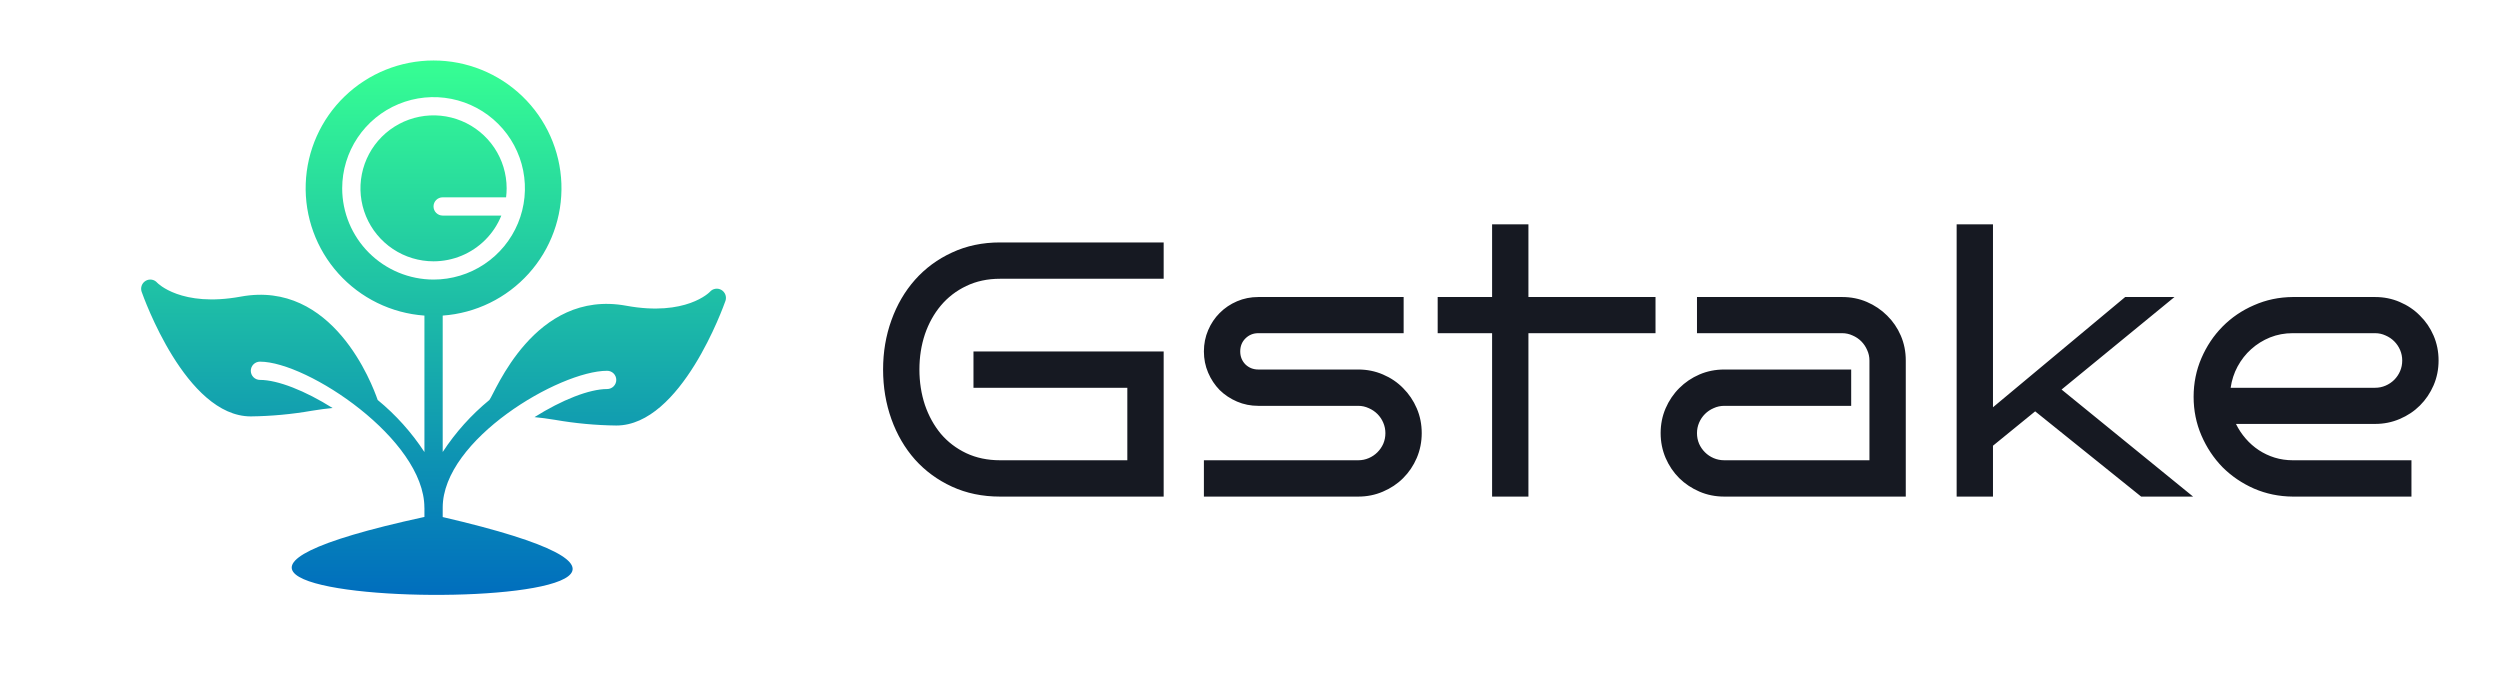 <svg width="184" height="50" viewBox="0 0 184 50" fill="none" xmlns="http://www.w3.org/2000/svg">
<path d="M85.646 36.549H73.605C72.309 36.549 71.131 36.306 70.07 35.819C69.009 35.332 68.1 34.666 67.343 33.823C66.596 32.979 66.017 31.988 65.608 30.849C65.2 29.709 64.995 28.492 64.995 27.196C64.995 25.909 65.2 24.7 65.608 23.57C66.017 22.43 66.596 21.439 67.343 20.595C68.1 19.743 69.009 19.073 70.07 18.586C71.131 18.091 72.309 17.843 73.605 17.843H85.646V20.517H73.605C72.683 20.517 71.853 20.695 71.113 21.052C70.383 21.4 69.761 21.878 69.248 22.487C68.744 23.087 68.352 23.791 68.074 24.6C67.804 25.409 67.669 26.274 67.669 27.196C67.669 28.118 67.804 28.988 68.074 29.805C68.352 30.614 68.744 31.323 69.248 31.931C69.761 32.532 70.383 33.005 71.113 33.353C71.853 33.701 72.683 33.875 73.605 33.875H82.971V28.54H71.648V25.866H85.646V36.549ZM104.639 31.879C104.639 32.523 104.517 33.132 104.273 33.706C104.031 34.271 103.696 34.767 103.269 35.193C102.852 35.61 102.356 35.941 101.782 36.184C101.217 36.428 100.613 36.549 99.969 36.549H88.607V33.875H99.969C100.239 33.875 100.495 33.823 100.739 33.718C100.982 33.614 101.195 33.471 101.378 33.288C101.56 33.105 101.704 32.897 101.808 32.662C101.913 32.418 101.965 32.157 101.965 31.879C101.965 31.61 101.913 31.353 101.808 31.11C101.704 30.866 101.56 30.653 101.378 30.47C101.195 30.288 100.982 30.144 100.739 30.04C100.495 29.927 100.239 29.87 99.969 29.87H92.612C92.055 29.87 91.533 29.766 91.046 29.557C90.559 29.348 90.133 29.066 89.768 28.709C89.411 28.344 89.129 27.918 88.92 27.431C88.711 26.944 88.607 26.422 88.607 25.866C88.607 25.309 88.711 24.787 88.92 24.3C89.129 23.813 89.411 23.391 89.768 23.035C90.133 22.669 90.559 22.382 91.046 22.174C91.533 21.965 92.055 21.861 92.612 21.861H103.308V24.522H92.612C92.238 24.522 91.92 24.652 91.659 24.913C91.407 25.165 91.281 25.483 91.281 25.866C91.281 26.239 91.407 26.557 91.659 26.818C91.92 27.07 92.238 27.196 92.612 27.196H99.969C100.613 27.196 101.217 27.318 101.782 27.561C102.356 27.805 102.852 28.14 103.269 28.566C103.696 28.992 104.031 29.488 104.273 30.053C104.517 30.618 104.639 31.227 104.639 31.879ZM112.492 36.549H109.818V24.522H105.813V21.861H109.818V16.512H112.492V21.861H121.846V24.522H112.492V36.549ZM140.265 36.549H126.907C126.255 36.549 125.646 36.428 125.081 36.184C124.515 35.941 124.019 35.61 123.594 35.193C123.167 34.767 122.833 34.271 122.589 33.706C122.346 33.132 122.223 32.523 122.223 31.879C122.223 31.227 122.346 30.618 122.589 30.053C122.833 29.488 123.167 28.992 123.594 28.566C124.019 28.14 124.515 27.805 125.081 27.561C125.646 27.318 126.255 27.196 126.907 27.196H136.247V29.87H126.907C126.629 29.87 126.367 29.927 126.124 30.04C125.881 30.144 125.667 30.288 125.485 30.47C125.302 30.653 125.159 30.866 125.054 31.11C124.95 31.353 124.898 31.61 124.898 31.879C124.898 32.157 124.95 32.418 125.054 32.662C125.159 32.897 125.302 33.105 125.485 33.288C125.667 33.471 125.881 33.614 126.124 33.718C126.367 33.823 126.629 33.875 126.907 33.875H137.591V26.531C137.591 26.261 137.535 26.005 137.421 25.761C137.316 25.518 137.173 25.305 136.991 25.122C136.808 24.939 136.595 24.796 136.351 24.691C136.108 24.578 135.851 24.522 135.582 24.522H124.898V21.861H135.582C136.234 21.861 136.843 21.982 137.408 22.226C137.973 22.47 138.469 22.804 138.895 23.23C139.321 23.648 139.656 24.139 139.9 24.704C140.143 25.27 140.265 25.878 140.265 26.531V36.549ZM161.411 36.549H157.589L149.788 30.275L146.683 32.805V36.549H144.009V16.512H146.683V29.975L156.414 21.861H160.041L151.732 28.67L161.411 36.549ZM179.479 26.531C179.479 27.183 179.356 27.792 179.113 28.357C178.869 28.922 178.535 29.418 178.108 29.844C177.691 30.262 177.195 30.592 176.621 30.836C176.056 31.079 175.452 31.201 174.808 31.201H164.567C164.759 31.592 164.998 31.953 165.286 32.284C165.572 32.614 165.894 32.897 166.251 33.132C166.607 33.366 166.994 33.549 167.411 33.679C167.838 33.81 168.282 33.875 168.742 33.875H177.483V36.549H168.742C167.734 36.541 166.786 36.345 165.898 35.962C165.011 35.571 164.238 35.045 163.576 34.384C162.924 33.714 162.407 32.936 162.024 32.049C161.642 31.162 161.45 30.214 161.45 29.205C161.45 28.196 161.642 27.248 162.024 26.361C162.407 25.474 162.924 24.7 163.576 24.039C164.238 23.37 165.011 22.843 165.898 22.461C166.786 22.069 167.734 21.869 168.742 21.861H174.808C175.452 21.861 176.056 21.982 176.621 22.226C177.195 22.47 177.691 22.804 178.108 23.23C178.535 23.648 178.869 24.139 179.113 24.704C179.356 25.27 179.479 25.878 179.479 26.531ZM174.808 28.54C175.078 28.54 175.335 28.488 175.578 28.383C175.821 28.279 176.035 28.135 176.217 27.953C176.4 27.77 176.543 27.557 176.648 27.313C176.752 27.07 176.804 26.809 176.804 26.531C176.804 26.261 176.752 26.005 176.648 25.761C176.543 25.518 176.4 25.305 176.217 25.122C176.035 24.939 175.821 24.796 175.578 24.691C175.335 24.578 175.078 24.522 174.808 24.522H168.742C168.151 24.522 167.594 24.626 167.072 24.835C166.559 25.044 166.098 25.331 165.69 25.696C165.29 26.052 164.955 26.479 164.686 26.974C164.424 27.461 164.255 27.983 164.176 28.54H174.808Z" fill="#161922"/>
<path d="M36.383 10.878C36.974 11.761 37.289 12.8 37.289 13.862C37.289 14.084 37.275 14.305 37.248 14.523H32.579C32.208 14.523 31.907 14.824 31.907 15.194C31.907 15.565 32.208 15.866 32.579 15.866H36.899C36.63 16.531 36.229 17.142 35.712 17.658C34.703 18.665 33.336 19.232 31.91 19.233C30.846 19.233 29.805 18.918 28.921 18.328C28.036 17.738 27.346 16.899 26.939 15.918C26.532 14.936 26.425 13.856 26.633 12.814C26.841 11.773 27.353 10.816 28.105 10.064C28.858 9.313 29.816 8.802 30.86 8.594C31.904 8.387 32.985 8.493 33.968 8.9C34.951 9.306 35.792 9.995 36.383 10.878Z" fill="url(#paint0_linear_626_11)"/>
<path d="M18.459 30.647C19.968 30.629 21.472 30.49 22.958 30.23C23.509 30.143 24.014 30.069 24.478 30.029C22.46 28.76 20.443 27.961 19.132 27.961C18.953 27.961 18.782 27.89 18.656 27.764C18.53 27.639 18.459 27.468 18.459 27.29C18.459 27.112 18.53 26.941 18.656 26.815C18.782 26.689 18.953 26.618 19.132 26.618H19.134C22.638 26.62 31.235 32.349 31.235 37.361C31.235 37.365 31.238 37.369 31.238 37.374V38.047C-2.978 45.484 66.388 45.903 32.583 38.055V37.361C32.583 32.349 41.18 27.291 44.684 27.29H44.686C44.864 27.29 45.035 27.36 45.161 27.486C45.288 27.612 45.358 27.783 45.358 27.961C45.358 28.139 45.288 28.31 45.161 28.436C45.035 28.562 44.864 28.633 44.686 28.633C43.375 28.633 41.357 29.431 39.34 30.7C39.804 30.741 40.308 30.814 40.859 30.902C42.346 31.161 43.85 31.3 45.358 31.318C50.14 31.318 53.26 22.516 53.395 22.14C53.444 21.993 53.442 21.834 53.388 21.689C53.334 21.543 53.232 21.421 53.099 21.341C52.964 21.261 52.806 21.23 52.651 21.255C52.496 21.279 52.354 21.357 52.251 21.476C52.238 21.496 50.489 23.308 46.098 22.503C39.318 21.254 36.419 28.952 36.02 29.438C34.686 30.532 33.527 31.823 32.583 33.266V23.227C35.015 23.053 37.285 21.944 38.915 20.132C40.544 18.321 41.406 15.949 41.319 13.516C41.232 11.083 40.202 8.778 38.447 7.088C36.692 5.397 34.349 4.452 31.91 4.452C29.471 4.452 27.128 5.397 25.373 7.088C23.618 8.778 22.589 11.083 22.502 13.516C22.414 15.949 23.276 18.321 24.906 20.132C26.535 21.944 28.805 23.053 31.238 23.227V33.271C30.293 31.826 29.133 30.533 27.797 29.438C27.398 28.281 24.5 20.582 17.719 21.831C13.328 22.637 11.58 20.824 11.566 20.804C11.463 20.686 11.322 20.608 11.167 20.583C11.012 20.559 10.854 20.589 10.719 20.67C10.586 20.749 10.483 20.872 10.43 21.017C10.376 21.163 10.373 21.322 10.423 21.469C10.557 21.845 13.678 30.647 18.459 30.647ZM25.185 13.862C25.185 12.534 25.58 11.236 26.319 10.132C27.058 9.028 28.108 8.167 29.337 7.659C30.566 7.151 31.918 7.018 33.222 7.277C34.527 7.536 35.725 8.176 36.665 9.115C37.606 10.053 38.246 11.25 38.506 12.552C38.765 13.854 38.632 15.204 38.123 16.431C37.614 17.658 36.752 18.707 35.646 19.444C34.54 20.182 33.24 20.576 31.91 20.576C30.127 20.574 28.418 19.866 27.157 18.607C25.896 17.349 25.187 15.642 25.185 13.862Z" fill="url(#paint1_linear_626_11)"/>
<defs>
<linearGradient id="paint0_linear_626_11" x1="31.909" y1="4.452" x2="31.909" y2="43.784" gradientUnits="userSpaceOnUse">
<stop stop-color="#36FF93"/>
<stop offset="1" stop-color="#006EBE"/>
</linearGradient>
<linearGradient id="paint1_linear_626_11" x1="31.909" y1="4.452" x2="31.909" y2="43.784" gradientUnits="userSpaceOnUse">
<stop stop-color="#36FF93"/>
<stop offset="1" stop-color="#006EBE"/>
</linearGradient>
</defs>
</svg>
